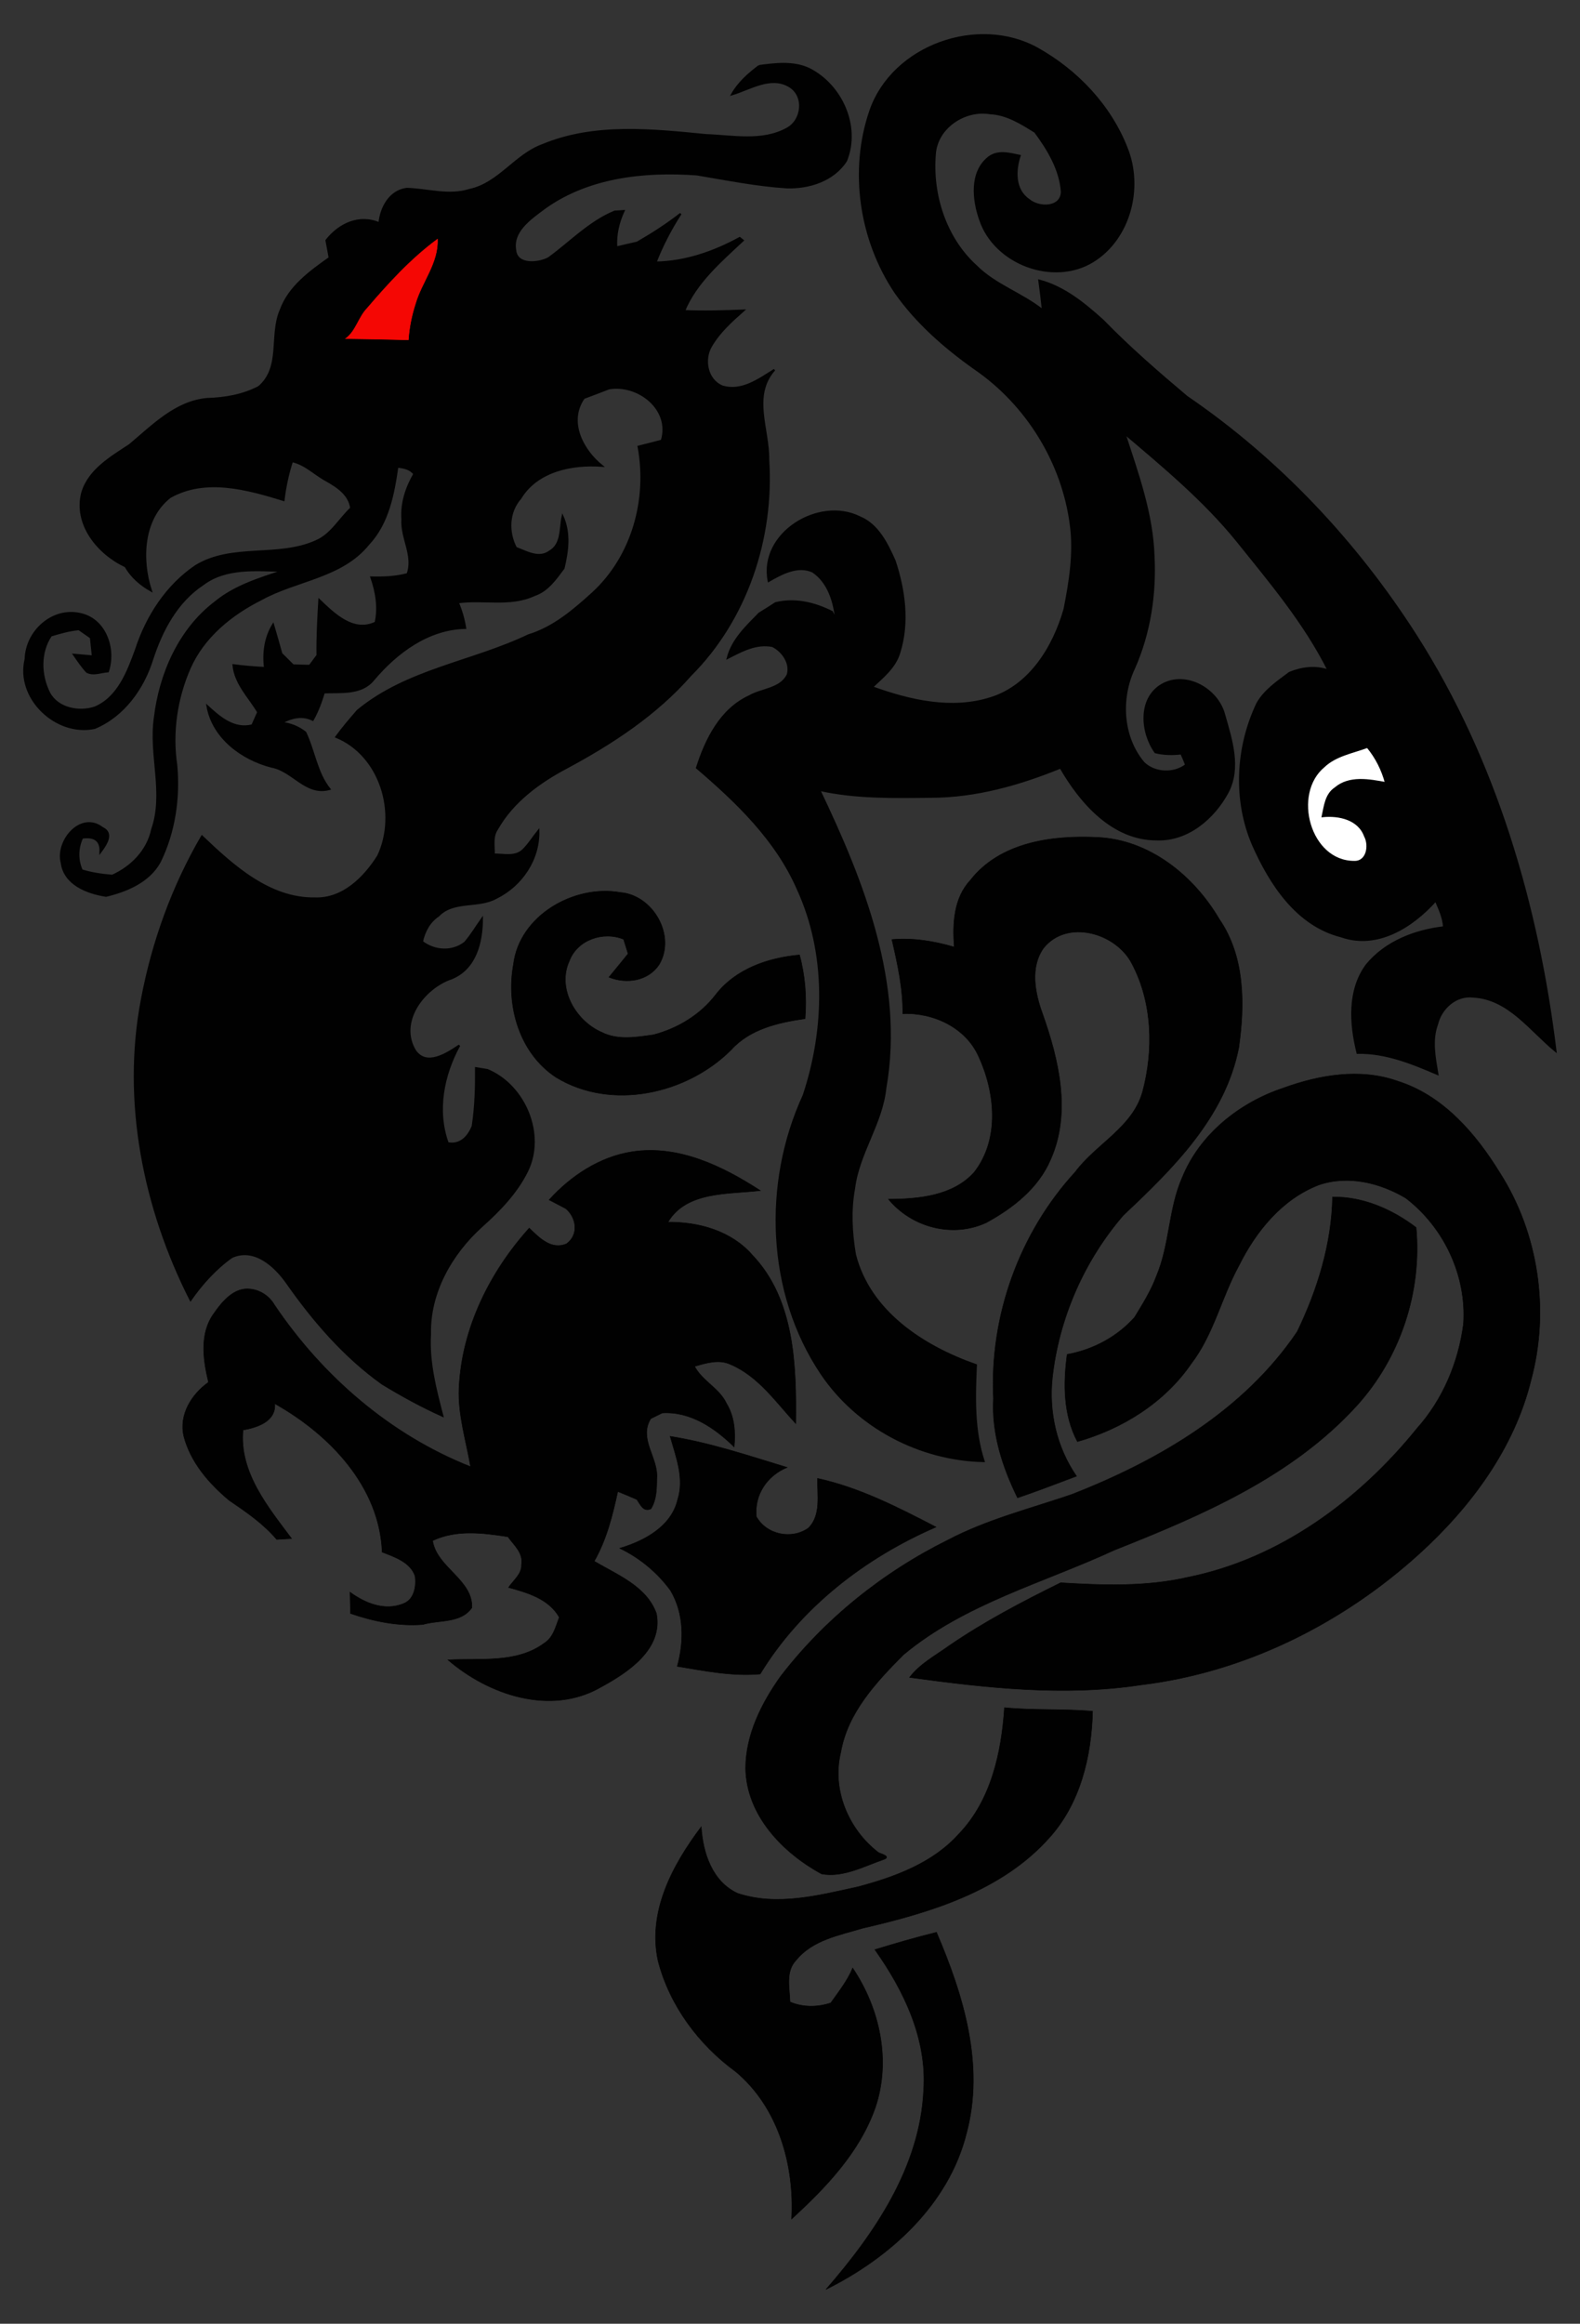 <?xml version="1.0" encoding="utf-8"?>
<!DOCTYPE svg PUBLIC "-//W3C//DTD SVG 1.1//EN" "http://www.w3.org/Graphics/SVG/1.1/DTD/svg11.dtd">
<svg version="1.1" id="Layer_1" xmlns="http://www.w3.org/2000/svg" xmlns:xlink="http://www.w3.org/1999/xlink" x="0px" y="0px"
	 viewBox="-412.199 -601.937 1121.761 1649.266" enable-background="new -412.199 -601.937 1121.761 1649.266"
	 xml:space="preserve">
<rect x="-412.199" y="-601.937" width="1121.761" height="1649.266" fill="#333333" stroke="none"/>
<g>
	<g id="_x23_ffffffff">
		<path fill="#FFFFFF" stroke="#FFFFFF" stroke-width="0.357" d="M527.634-57.888c8.45-8.069,20.439-9.972,31.02-13.931
			c6.204,7.422,10.619,16.291,13.131,25.654c-11.875-2.17-25.958-4.91-36.007,3.692
			c-6.661,4.415-7.384,12.751-8.944,19.868c11.533-1.18,25.616,1.827,30.069,14.045
			c3.616,6.661,1.675,18.574-7.612,18.308C517.395,9.824,504.416-38.591,527.634-57.888z"/>
	</g>
	<g id="_x23_010101ff">
		<path fill="#010101" stroke="#010101" stroke-width="1.358" d="M205.744-523.424
			c16.024-46.055,76.428-67.446,118.563-44.076c28.166,15.758,51.84,40.688,63.563,70.986
			c11.114,27.976,2.055,63.944-24.245,80.12c-28.128,17.166-69.577,1.56-79.968-29.612
			c-4.986-14.045-7.042-33.532,5.9-44.038c6.585-5.215,14.768-2.893,22.228-1.332
			c-3.502,10.543-3.844,24.207,6.394,31.211c7.042,6.09,23.066,6.28,23.484-5.595
			c-1.104-15.834-9.706-30.031-18.917-42.515c-9.858-6.166-20.097-12.675-32.048-13.246
			c-17.965-3.007-37.757,10.048-39.128,28.813c-2.474,28.813,7.422,59.757,29.155,79.511
			c13.588,13.664,32.543,19.564,47.463,31.515c-0.723-7.08-1.56-14.121-2.55-21.162
			c17.585,4.606,31.934,16.443,45.179,28.356c18.727,19.259,39.051,36.882,59.567,54.162
			c65.2,44.494,120.39,103.186,162.829,169.642c56.37,88.418,86.324,191.185,98.999,294.675
			c-17.927-14.654-33.228-37.187-58.425-38.557c-12.256-1.484-22.913,8.107-25.654,19.526
			c-4.263,11.419-1.675,23.789,0.228,35.398c-18.041-7.727-36.768-15.415-56.788-14.996
			c-5.138-20.515-6.737-44.494,6.471-62.383c13.436-16.405,34.37-24.474,54.961-26.834
			c-0.381-6.737-3.273-12.865-5.862-18.955c-16.557,18.536-41.487,34.522-67.141,25.463
			c-31.477-7.993-50.28-37.11-62.65-64.972c-13.664-31.82-11.723-69.197,3.083-100.293
			c5.291-9.401,14.502-15.491,22.913-21.809c8.868-3.654,18.498-4.834,27.671-1.599
			c-16.861-33.799-41.526-62.916-65.048-92.224c-23.294-28.661-51.764-52.335-79.778-76.086
			c9.249,28.432,19.678,57.055,20.63,87.276c1.37,27.024-2.855,54.581-13.855,79.397
			c-10.086,21.315-8.716,48.757,6.851,67.179c7.841,7.536,21.467,8.107,30.069,1.446
			c-1.066-2.74-2.208-5.443-3.388-8.107c-6.166,0.685-12.37,0.647-18.384-0.837
			c-10.048-13.931-12.18-37.986,4.491-47.882c17.014-9.858,39.623,3.007,44.342,21.124
			c5.024,17.623,11.723,37.795,2.398,55.266c-9.858,18.232-28.318,34.103-50.166,33.342
			c-31.211,0.152-54.086-26.034-68.435-51.003c-29.155,11.913-60.214,20.706-91.92,20.744
			c-26.529,0.266-53.287,0.913-79.321-4.91c31.249,65.352,59.833,137.746,46.93,211.472
			c-2.55,25.311-19.145,46.283-22.228,71.404c-2.855,15.529-1.979,31.477,0.647,46.968
			c10.391,40.688,48.491,65.276,85.868,78.37c-1.028,22.837-1.713,46.207,5.481,68.207
			c-45.522-0.99-89.598-24.207-115.175-62.041c-38.633-57.55-41.335-135.348-12.598-197.694
			c15.605-47.159,16.785-100.56-4.263-146.348c-15.225-34.903-43.124-61.698-71.594-86.02
			c6.432-20.249,16.938-41.487,37.263-50.813c8.906-5.176,21.886-4.872,27.138-15.072
			c2.626-8.183-3.502-16.938-10.657-20.515c-11.533-2.36-22.038,3.388-31.896,8.45
			c3.311-12.979,13.398-22.38,22.457-31.629c3.882-2.398,7.803-4.834,11.647-7.346
			c13.778-3.311,27.557,0,39.965,6.242c0.723,1.446,2.208,4.339,2.931,5.785
			c-1.256-12.789-5.329-26.758-16.519-34.332c-10.581-4.948-22.19,1.332-31.401,6.661
			c-6.661-33.951,35.74-59.719,64.591-45.332c13.017,5.329,19.526,18.917,24.931,31.02
			c6.889,20.82,10.01,43.809,3.311,65.124c-3.083,10.429-11.837,17.356-19.412,24.512
			c26.643,9.63,56.294,16.595,84.155,7.803c27.976-8.64,44.799-36.311,52.449-63.031
			c3.882-19.564,7.156-39.737,4.529-59.681c-5.633-44.571-31.325-86.058-68.397-111.331
			c-21.201-15.072-41.031-32.391-56.065-53.743C198.474-431.542,191.052-480.756,205.744-523.424 M527.634-57.888
			c-23.218,19.297-10.239,67.712,21.657,67.636c9.287,0.266,11.228-11.647,7.612-18.308
			c-4.453-12.218-18.536-15.225-30.069-14.045c1.56-7.118,2.284-15.453,8.944-19.868
			c10.048-8.602,24.131-5.862,36.007-3.692c-2.512-9.363-6.927-18.232-13.131-25.654
			C548.073-67.86,536.084-65.957,527.634-57.888z"/>
		<path fill="#010101" stroke="#010101" stroke-width="1.358" d="M126.766-555.129c11.647-1.522,24.322-3.121,35.359,2.055
			c22.989,11.495,36.235,40.688,26.453,65.124c-8.906,14.083-26.491,19.602-42.401,19.031
			c-21.429-1.408-42.477-5.633-63.563-9.173c-37.834-2.779-78.636,1.675-109.885,25.083
			c-9.097,6.851-21.391,15.567-19.107,28.623c0.99,11.076,16.519,9.515,23.636,5.709
			c15.529-11.266,28.927-25.654,46.968-33.114c1.599-0.114,4.758-0.304,6.356-0.419
			c-3.73,8.145-5.824,16.823-5.176,25.844c4.948-1.104,9.896-2.246,14.844-3.426
			c10.657-6.166,21.048-12.827,30.792-20.439c-7.08,10.924-13.055,22.495-17.813,34.598
			c21.048-0.304,41.487-7.422,59.757-17.432c0.571,0.419,1.637,1.332,2.208,1.789
			c-15.758,14.73-33.304,29.802-41.678,50.09c14.007,0.609,28.09,0.19,42.135-0.381
			c-8.564,7.574-17.28,15.415-23.066,25.425c-5.557,9.477-2.893,23.903,7.955,28.432
			c13.74,4.263,26.034-4.91,37.072-11.761c-16.405,18.384-3.997,42.325-4.339,63.754
			c3.616,55.685-15.453,113.348-55.266,153.047C53.763-94.999,22.628-74.559-9.534-57.279
			c-19.64,10.353-38.557,24.055-49.709,43.733c-3.692,5.329-2.208,11.989-2.322,18.041
			c6.889-0.038,14.958,2.208,20.63-3.007c4.225-4.149,7.308-9.249,11-13.816
			c0.571,20.287-12.028,38.899-30.031,47.692c-12.789,7.118-30.069,1.332-40.993,12.598
			c-6.394,4.301-10.01,11.076-11.609,18.498c8.868,6.813,21.505,7.651,30.488,0.571
			c4.567-5.253,8.069-11.304,12.104-16.938c-0.076,16.671-4.491,35.36-21.657,42.363
			c-19.83,6.699-38.138,30.906-25.844,51.346c8.145,11.723,22.609,2.131,31.363-3.73
			c-11.457,20.972-16.519,46.283-8.183,69.311c8.906,1.789,14.692-4.529,17.661-12.028
			c2.093-13.664,2.474-27.443,2.36-41.221c2.055,0.343,6.09,0.99,8.107,1.332
			c26.453,11,41.107,45.674,28.242,71.823c-7.612,15.415-19.792,27.938-32.505,39.28
			c-21.353,19.335-37.11,46.892-36.425,76.352c-1.18,19.792,3.806,39.014,8.792,58.006
			c-14.768-6.623-28.927-14.387-42.706-22.799c-26.986-19.259-48.91-44.685-67.826-71.709
			c-8.564-12.104-23.218-25.425-39.128-18.117c-11.457,8.183-21.124,18.879-29.194,30.412
			c-33.038-65.162-48.415-141.134-34.522-213.527c7.65-40.536,21.848-79.854,42.629-115.518
			c21.924,20.896,47.92,44.532,80.158,44c19.83,0.761,35.169-14.578,44.951-30.145
			c14.045-29.993,1.979-71.29-29.802-84.459c4.682-6.471,9.934-12.522,15.149-18.574
			c34.903-28.965,81.415-34.446,121.379-53.553c17.889-5.443,32.048-17.661,45.636-29.955
			c28.318-26.034,39.432-66.57,32.467-103.947c5.519-1.332,11-2.817,16.481-4.225
			c6.813-22.228-16.557-40.574-37.453-37.072c-5.9,2.322-11.875,4.567-17.813,6.775
			c-11.685,16.595-1.18,36.92,12.789,48.186c-21.277-1.522-45.941,3.388-57.854,22.989
			c-8.64,9.782-9.021,23.941-3.197,35.207c7.574,2.855,16.367,8.183,24.055,2.512
			c8.792-5.138,7.194-16.291,9.097-24.892c5.329,11.875,3.654,24.626,0.723,36.844
			c-5.671,7.574-11.38,15.986-20.82,19.107c-17.128,7.993-36.235,2.588-54.276,5.138
			c2.512,5.862,4.263,11.913,5.253,18.156c-26.377,0.571-48.681,17.242-65.086,36.615
			c-8.526,10.695-23.18,8.64-35.245,9.173c-2.017,6.737-4.453,13.322-7.917,19.45
			c-7.65-3.806-15.301-1.713-22.304,2.093c6.28,0.647,12.066,2.893,17.014,6.813
			c6.318,13.169,7.955,28.584,17.204,40.193c-16.785,4.644-26.072-13.207-41.221-15.872
			c-20.972-5.405-41.564-20.553-45.484-42.934c8.83,8.069,18.879,16.861,31.858,13.55
			c1.066-2.322,3.121-7.003,4.149-9.325c-6.433-10.848-16.329-20.173-17.547-33.38
			c7.422,0.99,14.882,1.599,22.38,1.979c-1.332-10.733,0.114-21.429,5.785-30.754
			c2.017,6.851,3.997,13.74,5.9,20.668c2.74,2.74,5.519,5.443,8.297,8.221
			c2.931,0.076,8.83,0.228,11.761,0.343c1.37-1.865,4.111-5.519,5.519-7.384
			c-0.19-13.131,0.533-26.225,1.294-39.318c10.581,10.086,24.169,23.598,40.003,16.062
			c2.36-10.848,0.533-21.695-3.045-32.086c8.64,0.19,17.356-0.076,25.73-2.398
			c4.758-13.207-4.682-25.654-3.692-38.937c-0.837-11.419,2.817-22.342,8.45-32.086
			c-2.969-3.806-7.46-4.644-11.951-5.1c-2.817,19.564-6.661,40.155-20.706,55.076
			c-18.955,23.37-51.041,25.197-75.933,38.937c-21.353,10.657-41.031,26.643-50.851,48.91
			c-9.401,21.429-12.979,45.712-9.477,68.892c2.131,23.332-1.37,47.501-11.761,68.626
			c-7.65,13.931-23.408,20.591-38.138,24.093c-13.284-2.055-29.498-8.183-31.515-23.446
			c-4.111-15.491,13.664-36.539,28.889-24.74c8.297,3.806,2.246,12.18-1.37,17.09
			c0.457-9.287-5.405-11.19-12.941-10.201c-3.426,7.422-3.654,15.643-0.304,23.18
			c7.041,2.17,14.349,3.235,21.695,3.806c13.702-6.204,25.045-17.737,28.242-32.809
			c9.021-25.882-1.941-52.792,1.903-79.169c3.692-31.211,17.47-62.802,43.01-82.138
			c13.816-11.38,31.211-16.709,47.958-22.19c-19.031-0.495-40.46-2.664-56.674,9.477
			c-18.574,12.218-29.346,32.543-36.045,53.172c-6.471,20.782-20.401,40.27-40.955,48.833
			c-27.1,5.862-55.837-21.162-49.024-48.871c0.457-19.64,19.069-36.654,38.899-32.048
			c17.775,3.844,24.892,24.74,19.602,40.764c-4.91,0.267-10.315,2.817-14.958,0.343
			c-3.502-3.73-6.318-8.031-9.249-12.218c3.349,0.304,10.086,0.875,13.436,1.18
			c-0.343-3.311-1.066-9.972-1.408-13.322c-2.131-1.484-6.356-4.415-8.45-5.9
			c-6.813,0.609-13.36,2.474-19.868,4.453c-8.107,12.028-7.574,28.128-1.218,40.764
			c5.976,11.19,21.124,14.045,32.391,10.315c16.633-7.003,23.446-25.387,29.194-41.069
			c7.612-23.484,21.848-45.56,42.553-59.453c25.882-15.72,58.083-5.329,85.144-17.47
			c10.962-4.606,16.671-15.681,25.045-23.484c-1.256-9.706-9.82-15.301-17.623-19.678
			c-8.221-4.415-14.92-11.647-24.322-13.626c-2.893,8.983-4.872,18.232-5.976,27.557
			c-25.692-7.917-55.456-16.253-80.539-2.17c-19.678,15.225-20.896,44.532-13.626,66.418
			c-7.384-4.149-13.855-9.744-18.117-17.204c-19.335-8.983-36.616-29.84-30.716-52.335
			c4.834-16.1,20.439-25.083,33.647-33.799c16.329-13.588,32.505-30.602,54.923-32.695
			c12.789-0.381,25.425-2.512,36.882-8.526c16.329-14.007,7.65-36.806,15.453-54.543
			c5.976-16.557,20.934-27.252,34.751-37.072c-0.571-3.083-1.713-9.287-2.284-12.37
			c8.944-11.533,23.408-18.384,37.605-12.142c1.028-11.114,7.346-22.913,19.45-24.512
			c14.844,0.457,29.955,5.443,44.647,0.761c20.782-4.415,32.315-24.74,51.802-31.82
			c36.692-15.263,77.494-10.848,115.975-7.08c19.069,0.685,39.889,5.176,57.512-4.491
			c11.114-5.938,13.017-23.56,1.522-30.221c-13.245-7.689-27.671,2.017-40.574,5.862
			C112.15-543.216,119.306-549.496,126.766-555.129 M-151.543-383.127c-6.204,6.471-7.917,16.062-15.263,21.543
			c14.844,0.19,29.688,0.457,44.532,0.875c0.609-8.792,2.36-17.432,5.062-25.768
			c4.567-15.567,16.291-28.737,15.605-45.712C-120.408-418.335-136.394-400.826-151.543-383.127z"/>
		<path fill="#010101" stroke="#010101" stroke-width="0.357" d="M276.654,22.879
			C297.74-4.221,334.774-9.207,366.898-7.646c36.92,1.637,68.473,27.138,86.553,58.044
			c18.308,26.491,18.232,60.747,13.816,91.387c-9.706,49.29-46.74,85.715-81.871,118.753
			c-27.785,32.124-45.712,73.003-50.432,115.251c-2.626,24.55,3.083,49.595,17.128,69.958
			c-13.931,5.215-27.785,10.619-41.868,15.377c-10.733-21.886-18.498-45.712-17.09-70.415
			c-2.893-58.577,18.422-117.649,58.083-160.85c14.844-19.983,40.536-31.477,47.73-56.75
			c8.031-29.65,7.08-63.563-7.498-91.044c-11.114-21.848-45.941-31.972-62.688-11.19
			c-9.782,13.74-6.166,31.896-0.799,46.664c11.571,32.695,20.553,70.186,5.785,103.414
			c-8.678,20.439-26.796,34.56-45.788,44.913c-23.903,11-52.792,3.388-69.349-16.671
			c21.239-0.114,45.674-2.246,60.823-19.107c18.384-23.522,14.958-56.864,3.045-82.518
			c-9.287-20.363-32.048-30.906-53.743-30.031c0.19-17.851-3.692-35.359-7.689-52.64
			c14.996-1.332,29.879,1.104,44.266,5.329C263.979,53.862,264.854,35.592,276.654,22.879z"/>
		<path fill="#010101" stroke="#010101" stroke-width="0.357" d="M-47.672,82.636c4.149-34.789,43.086-56.979,75.895-51.155
			c23.256,1.865,39.813,30.792,27.481,51.307c-7.841,11.609-23.142,13.854-35.55,8.83
			c4.567-5.519,9.097-11.076,13.588-16.633c-0.799-2.588-2.398-7.689-3.197-10.277
			C16.158,58.81-2.226,64.976-7.935,79.972c-9.021,19.488,4.301,42.553,22.761,50.66
			c11.609,5.938,24.816,3.578,37.11,1.827c17.166-4.567,32.962-14.121,43.885-28.28
			c14.121-18.384,37.225-26.377,59.605-28.356c4.035,14.73,5.176,30.069,3.958,45.256
			c-18.803,2.664-39.128,7.27-52.373,22c-31.477,31.553-85.106,43.543-124.386,19.64
			C-43.333,145.705-53.115,112.134-47.672,82.636z"/>
		<path fill="#010101" stroke="#010101" stroke-width="0.357" d="M498.783,170.331c25.73-9.363,54.695-14.349,81.186-4.986
			c32.315,10.124,55.57,37.224,72.736,65.162c27.443,42.972,35.398,97.667,22.152,146.843
			c-11.837,48.567-42.858,90.283-79.359,123.473c-54.695,49.671-123.968,84.231-197.655,93.1
			c-54.619,8.335-109.961,2.093-164.275-5.329c7.308-9.63,18.117-15.339,27.747-22.266
			c25.121-17.28,52.183-31.439,79.511-44.913c30.069,1.789,60.785,2.931,90.397-3.92
			c65.048-13.093,121.418-54.657,162.562-105.584c18.422-20.591,29.422-46.854,33.038-74.107
			c2.36-34.332-13.816-68.626-40.955-89.407c-18.384-10.924-41.107-16.481-61.851-9.287
			c-25.996,10.01-44.647,33-56.674,57.359c-12.37,22.609-17.889,48.681-33.761,69.387
			c-18.955,27.671-48.872,46.321-80.844,55.38c-10.086-18.955-10.086-41.183-7.308-61.889
			c18.384-3.349,35.398-12.37,47.882-26.339c5.747-9.477,11.723-18.917,15.567-29.384
			c9.439-22.342,8.45-47.501,18.232-69.729C439.597,203.064,467.724,180.684,498.783,170.331z"/>
		<path fill="#010101" stroke="#010101" stroke-width="0.357" d="M36.483,215.511
			c32.886-5.1,64.325,10.162,91.12,27.557c-22.19,2.74-52.487,0.152-65.581,22.419
			c21.962-0.266,45.103,6.28,59.91,23.332c30.107,31.515,31.325,78.56,30.83,119.591
			c-14.083-15.187-26.567-33.571-46.283-41.944c-8.297-3.882-17.28-0.99-25.54,1.37
			c5.595,10.543,17.737,15.529,22.761,26.529c5.595,9.211,6.356,20.135,5.329,30.64
			c-13.702-13.436-30.944-25.273-51.041-24.093c-2.055,1.028-6.128,3.045-8.183,4.035
			c-8.868,14.578,5.633,27.709,4.301,42.591c-0.038,7.27-0.19,15.034-4.149,21.391
			c-5.443,2.55-7.536-3.083-10.01-6.623c-4.491-1.979-9.021-3.844-13.55-5.671
			c-3.692,17.09-7.955,34.142-16.709,49.48c16.367,9.706,37.187,17.737,44.152,37.11
			c4.948,25.349-20.325,41.868-39.47,52.297c-35.474,20.439-79.549,5.633-108.514-19.373
			c22.875-1.332,48.681,2.664,68.321-11.837c6.471-4.035,8.145-11.799,10.695-18.384
			c-7.346-13.055-22.533-17.47-36.007-21.162c3.388-5.176,9.515-9.477,9.173-16.252
			c1.446-8.259-5.367-13.778-9.63-19.754c-17.737-2.74-36.654-5.214-53.477,2.778
			c2.931,19.069,28.661,27.671,27.899,47.577c-7.993,11.304-23.104,8.488-34.827,11.951
			c-17.47,1.332-34.865-2.17-51.346-7.841c-0.114-5.062-0.228-10.086-0.343-15.111
			c10.733,7.841,24.664,13.512,37.795,8.145c7.841-2.817,9.439-12.598,8.336-19.792
			c-3.578-9.858-14.502-13.322-23.332-16.823c-1.789-46.702-37.567-83.66-76.238-105.355
			c1.028,12.675-12.56,16.976-22.533,18.727c-2.74,29.917,17.661,54.581,34.484,77.037
			c-3.54,0.228-7.08,0.419-10.581,0.609c-9.553-11.266-21.733-19.564-33.799-27.785
			c-14.311-11.951-27.443-27.1-32.162-45.522c-3.54-15.187,5.519-29.726,17.547-38.252
			c-3.882-16.062-6.509-34.712,3.92-48.948c5.9-8.526,14.54-18.803,26.072-17.166
			c7.042,0.837,13.322,5.138,16.861,11.266c34.103,50.584,82.214,92.262,139.231,114.795
			c-3.197-18.536-9.097-36.92-8.221-55.913c1.941-42.325,21.809-82.328,49.861-113.424
			c7.118,6.851,15.681,15.796,26.567,11.076c8.678-6.471,7.042-18.384-0.609-24.93
			c-3.958-2.055-7.879-4.149-11.837-6.204C-6.946,232.638,13.531,219.088,36.483,215.511z"/>
		<path fill="#010101" stroke="#010101" stroke-width="0.357" d="M508.793,343.208
			c14.387-29.802,24.436-62.269,25.083-95.573c21.543-0.381,42.515,8.792,59.339,21.657
			c4.263,45.75-11.342,92.605-42.287,126.594c-45.788,50.242-109.809,77.722-171.811,102.272
			c-50.584,23.408-106.383,38.062-149.888,74.335c-19.374,19.488-39.66,41.107-44.494,69.235
			c-6.547,26.415,5.405,54.771,26.643,71.062c1.066,0.799,9.135,2.626,4.453,4.796
			c-14.235,4.834-29.422,13.322-44.723,10.467c-27.595-14.996-53.401-41.64-53.934-74.868
			c0-23.827,11.19-46.131,24.702-65.162c31.439-40.955,72.774-74.069,118.982-96.982
			c27.709-14.54,58.235-22.19,87.657-32.239C410.327,434.709,470.96,399.235,508.793,343.208z"/>
		<path fill="#010101" stroke="#010101" stroke-width="0.357" d="M63.583,417.505c28.394,4.491,55.608,13.702,83.013,22.038
			c-14.159,5.9-23.37,19.374-21.771,34.979c7.232,12.865,25.083,16.481,36.958,8.031
			c9.211-9.287,6.09-23.446,6.471-35.207c29.765,6.508,57.207,20.591,84.079,34.522
			c-50.318,21.809-96.068,57.055-124.843,104.328c-19.868,1.789-39.356-2.246-58.844-5.443
			c4.91-17.927,4.872-37.605-4.872-53.972c-9.363-12.713-21.733-22.989-35.968-29.84
			c17.394-5.214,36.616-15.339,41.107-34.522C73.784,447.346,67.694,431.969,63.583,417.505z"/>
		<path fill="#010101" stroke="#010101" stroke-width="0.357" d="M300.937,610.06c20.782,2.017,41.754,0.723,62.574,2.55
			c-0.761,32.124-8.754,65.543-30.83,89.902c-33.761,37.834-84.535,53.058-132.303,64.058
			c-16.709,5.024-35.74,8.374-47.349,22.723c-7.689,7.955-4.606,19.792-4.339,29.65
			c9.287,3.882,19.373,3.806,28.927,0.685c5.633-7.955,11.761-15.681,15.567-24.74
			c19.259,28.661,27.366,65.619,16.1,98.923c-11.114,31.82-35.093,56.788-59.453,79.131
			c2.093-38.252-9.401-79.169-39.66-104.518C83.87,849.241,63.24,821.533,55.019,789.827
			c-7.651-34.941,10.315-68.207,30.64-95.193c1.18,18.498,7.727,38.823,25.806,47.197
			c28.128,9.325,57.816,1.408,85.716-4.682c26.034-6.965,53.02-16.861,71.442-37.529
			C291.422,675.87,298.844,641.918,300.937,610.06z"/>
		<path fill="#010101" stroke="#010101" stroke-width="0.357" d="M208.941,781.796
			c14.463-4.415,29.041-8.678,43.733-12.294c19.145,44.494,34.332,94.394,21.277,142.77
			c-12.675,50.622-54.467,88.228-99.722,110.684c34.598-39.737,66.684-86.781,69.311-141.095
			C246.09,845.245,229.609,810.913,208.941,781.796z"/>
	</g>
	<g id="_x23_f50704ff">
		<path fill="#F50704" stroke="#F50704" stroke-width="0.357" d="M-151.543-383.127
			c15.149-17.699,31.135-35.207,49.937-49.062c0.685,16.976-11.038,30.145-15.605,45.712
			c-2.702,8.336-4.453,16.976-5.062,25.768c-14.844-0.419-29.688-0.685-44.532-0.875
			C-159.46-367.065-157.747-376.657-151.543-383.127z"/>
	</g>
</g>
</svg>
